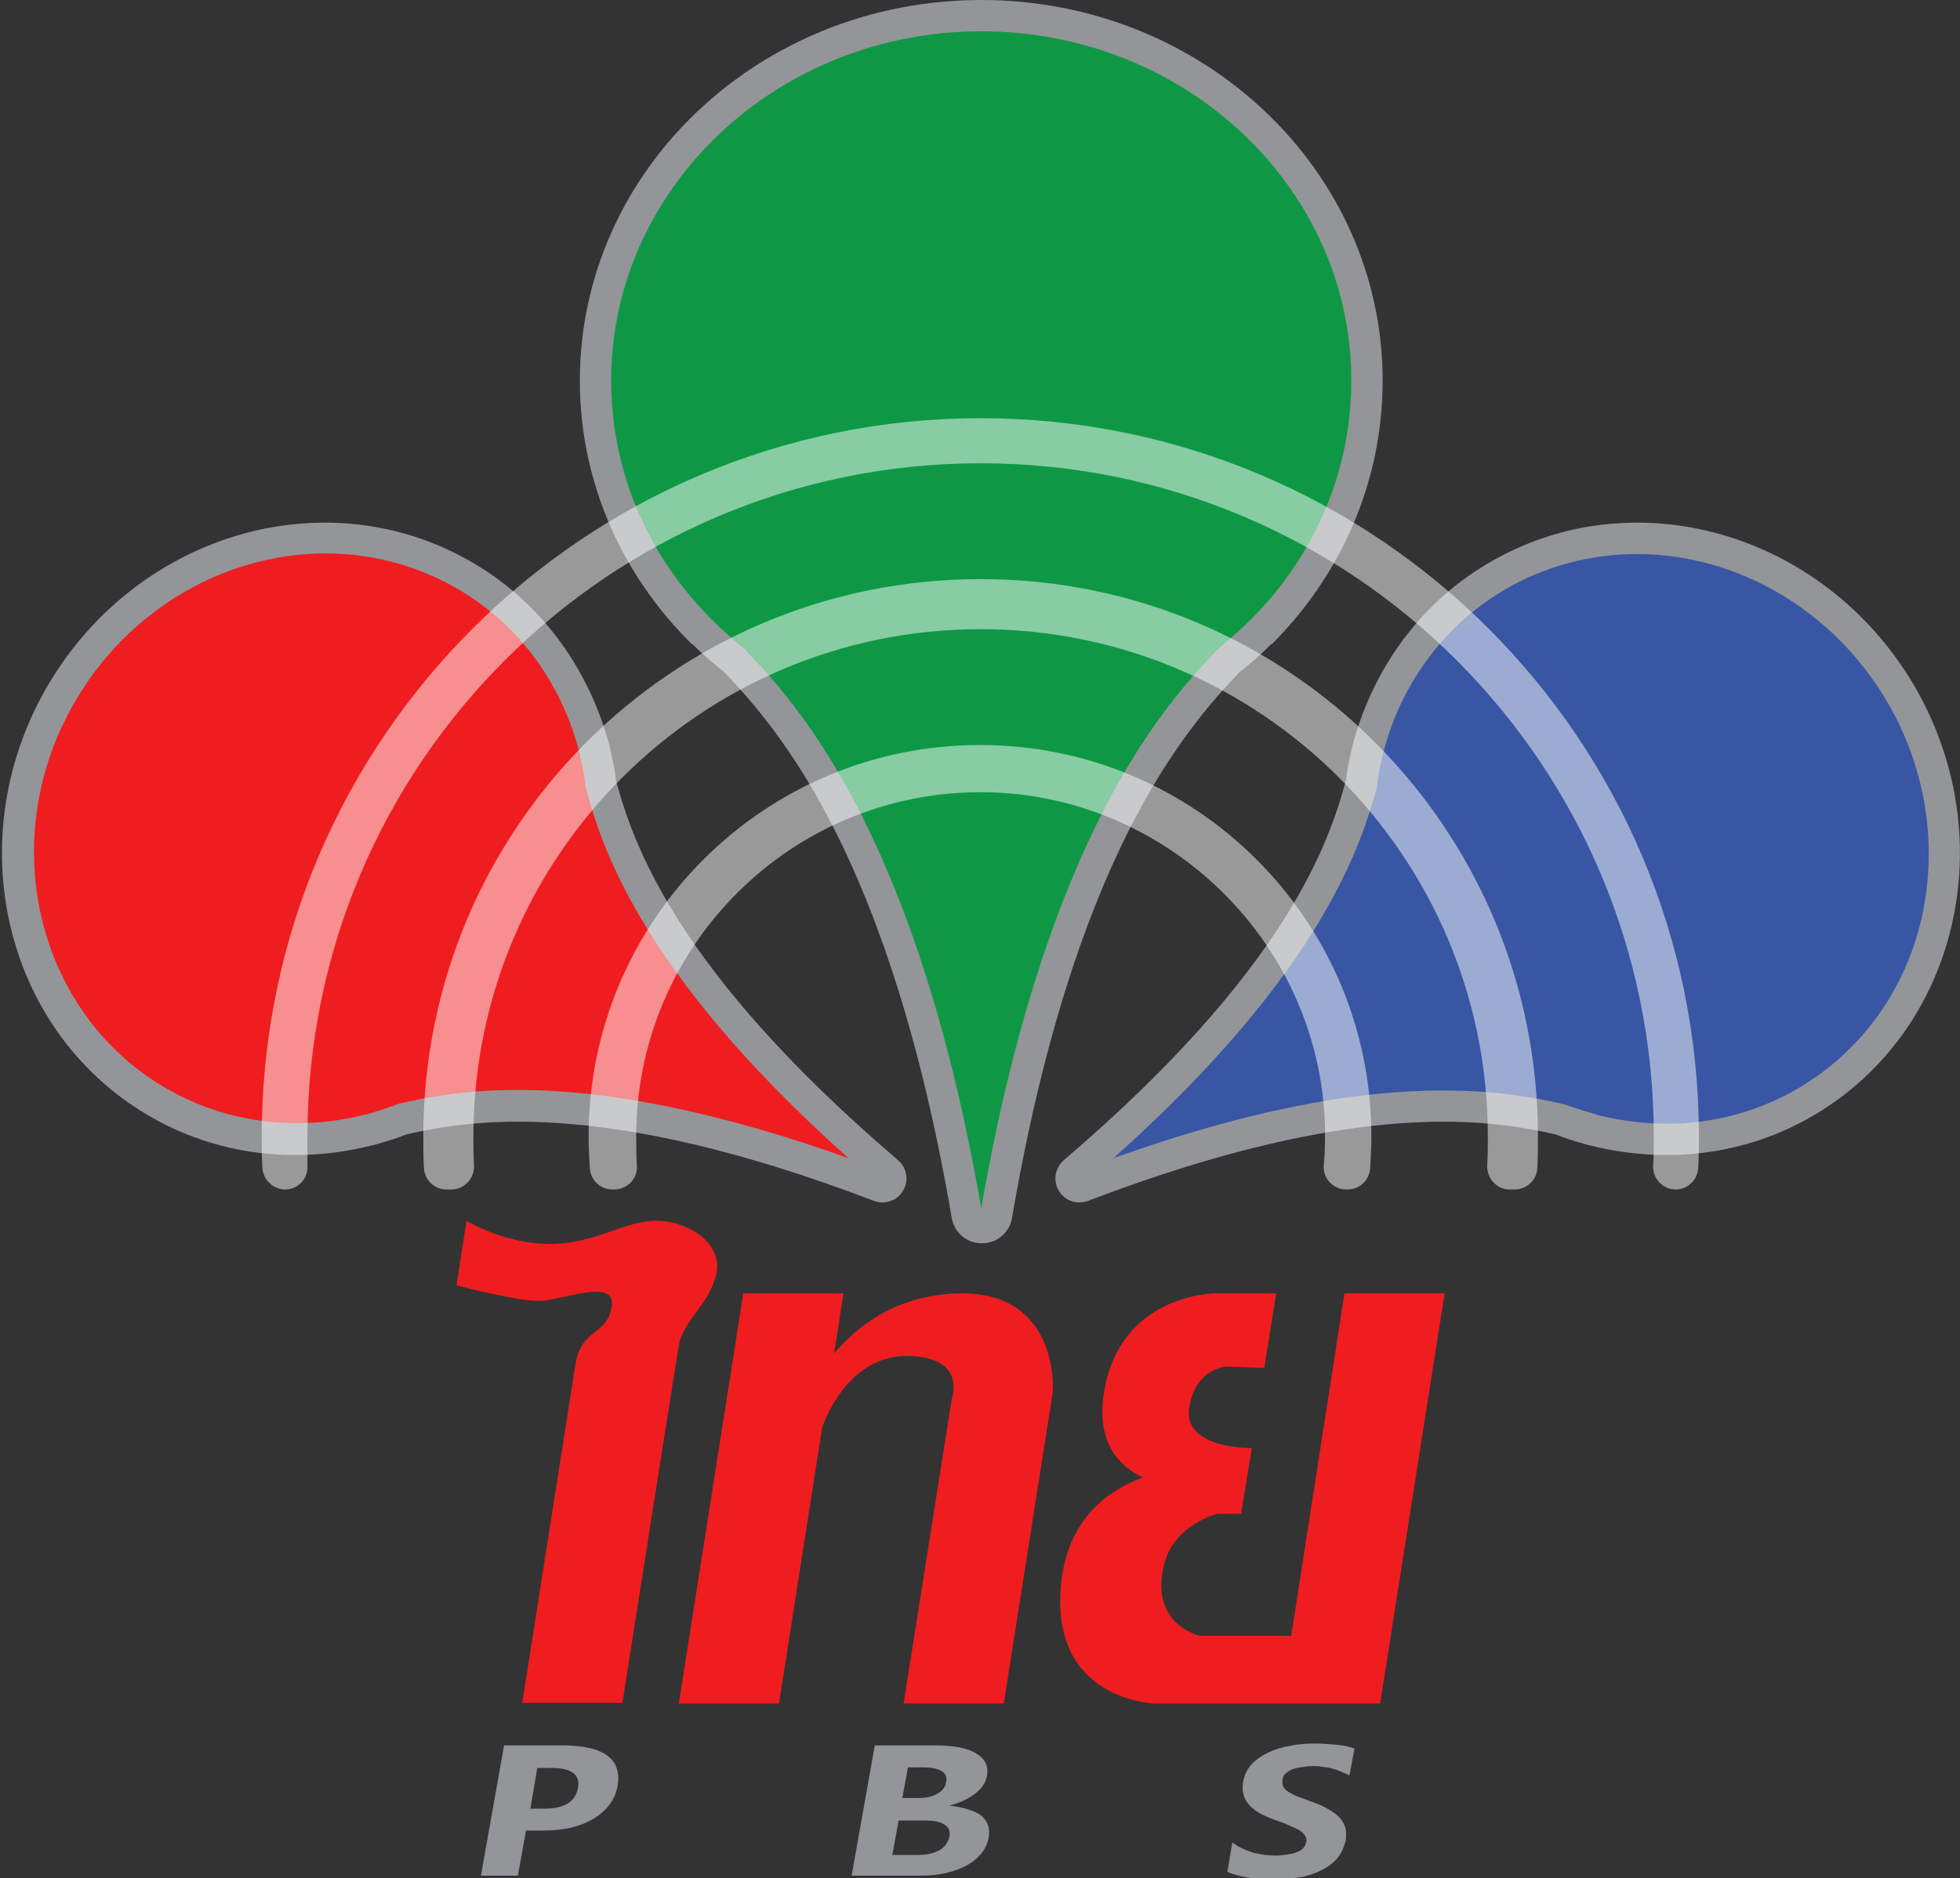 <?xml version="1.0" encoding="utf-8"?>
<!-- Generator: Adobe Illustrator 21.1.0, SVG Export Plug-In . SVG Version: 6.00 Build 0)  -->
<svg version="1.1" id="Layer_1" xmlns="http://www.w3.org/2000/svg" xmlns:xlink="http://www.w3.org/1999/xlink" x="0px" y="0px"
	 viewBox="0 0 313 300" style="enable-background:new 0 0 313 300;" xml:space="preserve">
<rect x="0" y="0" width="313" height="300" fill="#333333" stroke="none"/>
<style type="text/css">
	.st0{fill:#939598;}
	.st1{fill:#0E9845;}
	.st2{fill:#EF1D1F;}
	.st3{fill:#3956A5;}
	.st4{opacity:0.5;fill:#FFFFFF;}
</style>
<g>
	<path class="st0" d="M220.8,60.8c0-33.6-28.7-60.8-64.1-60.8c-35.4,0-64.1,27.2-64.1,60.8c0,16.3,6.8,31.2,17.9,42.1l0,0
		c0,0,0,0,0.1,0c1.6,1.6,3.3,3.1,5.1,4.5c8.7,9.2,26.4,29.4,36.3,87.2c0.4,2.3,2.4,4,4.8,4l0,0c2.4,0,4.4-1.7,4.8-4
		c9.9-57.8,27.6-78,36.3-87.2c1.8-1.4,3.5-2.9,5.1-4.5c0,0,0.1,0,0.1,0l0,0C214,92,220.8,77.2,220.8,60.8z"/>
	<path class="st1" d="M156.7,193c-10.5-60.7-30.1-81.2-37.5-89l-0.2-0.3l-0.3-0.2c-1.6-1.3-3.2-2.7-4.7-4.2l0,0
		c-10.6-10.4-16.4-24.1-16.4-38.5C97.6,30,124.1,5,156.7,5c32.6,0,59.1,25,59.1,55.8c0,14.4-5.8,28.1-16.4,38.5l-0.2,0.2
		c-1.5,1.4-3,2.8-4.5,4l-0.3,0.2l-0.2,0.3C186.8,111.8,167.2,132.4,156.7,193z"/>
</g>
<g>
	<path class="st0" d="M75.7,90c-23.1-13.7-53.4-5.1-67.9,19.2c-14.4,24.3-7.4,55.1,15.6,68.8c11.2,6.7,24.2,8,36.2,4.9l0,0
		c0,0,0,0,0.1,0c1.7-0.5,3.5-1,5.2-1.7c9.8-2.2,30.9-6.1,74.6,10.6c1.8,0.7,3.8,0,4.7-1.6v0c1-1.6,0.6-3.7-0.8-4.9
		c-35.6-30.4-42.3-50.7-45-60.5c-0.2-1.8-0.6-3.6-1-5.3c0,0,0-0.1,0-0.1l0,0C94.3,107.4,86.9,96.6,75.7,90z"/>
	<path class="st2" d="M135.5,185c-20.1-7.2-37.9-10.9-52.8-10.9c-8.3,0-14.3,1.1-19,2.2l-0.3,0.1l-0.3,0.1c-1.4,0.6-3,1-4.5,1.5
		l-0.2,0c-3.7,1-7.4,1.4-11.1,1.4c-7.5,0-14.8-2-21.2-5.8c-20.6-12.3-26.9-40.1-13.9-61.9c8.5-14.4,23.8-23.3,39.8-23.3
		c7.5,0,14.9,2,21.3,5.8c9.7,5.7,16.5,15.1,19.3,26.3l0,0.2c0.4,1.6,0.7,3.1,0.9,4.7l0,0.3l0.1,0.3
		C95.8,134.1,101.6,154.8,135.5,185z"/>
</g>
<g>
	<path class="st0" d="M237.6,90c23.1-13.7,53.4-5.1,67.9,19.2c14.4,24.3,7.4,55.1-15.6,68.8c-11.2,6.7-24.2,8-36.2,4.9l0,0
		c0,0,0,0-0.1,0c-1.7-0.5-3.5-1-5.2-1.7c-9.8-2.2-30.9-6.1-74.6,10.6c-1.8,0.7-3.8,0-4.7-1.6v0c-1-1.6-0.6-3.7,0.8-4.9
		c35.6-30.4,42.3-50.7,45-60.5c0.2-1.8,0.6-3.6,1-5.3c0,0,0-0.1,0-0.1l0,0C219,107.4,226.4,96.6,237.6,90z"/>
	<path class="st3" d="M177.8,185c33.9-30.2,39.7-50.9,42-58.9l0.1-0.3l0-0.3c0.2-1.6,0.5-3.2,0.9-4.8l0-0.1
		c2.8-11.2,9.7-20.6,19.3-26.3c6.4-3.8,13.8-5.8,21.3-5.8c16,0,31.2,8.9,39.8,23.3c6.3,10.6,8.3,23,5.7,34.7
		c-2.6,11.6-9.6,21.3-19.5,27.2c-6.4,3.8-13.7,5.8-21.2,5.8c-3.7,0-7.5-0.5-11.1-1.4l-0.2-0.1c-1.5-0.4-3-0.9-4.5-1.4l-0.3-0.1
		l-0.3-0.1c-4.7-1.1-10.7-2.2-19-2.2C215.6,174.1,197.9,177.8,177.8,185z"/>
</g>
<g>
	<path class="st4" d="M49.1,181.5C49.1,122.2,97.2,74,156.6,74s107.5,48.1,107.5,107.5c0,1.6,0,3.1-0.1,4.7
		c-0.1,2.1,1.6,3.8,3.6,3.8l0,0c1.9,0,3.5-1.5,3.6-3.5c0.1-1.7,0.1-3.3,0.1-5c0-63.4-51.4-114.7-114.7-114.7S41.8,118.2,41.8,181.5
		c0,1.7,0,3.3,0.1,5c0.1,1.9,1.7,3.5,3.6,3.5h0c2.1,0,3.7-1.7,3.6-3.8C49.1,184.7,49.1,183.1,49.1,181.5z"/>
	<path class="st4" d="M75.6,181.5c0-44.7,36.3-81,81-81c44.7,0,81,36.3,81,81c0,1.5,0,3.1-0.1,4.6c-0.1,2.1,1.5,3.9,3.6,3.9h0.8
		c1.9,0,3.5-1.5,3.6-3.4c0.1-1.7,0.1-3.4,0.1-5.1c0-49.2-39.8-89-89-89c-49.2,0-89,39.8-89,89c0,1.7,0,3.4,0.1,5.1
		c0.1,1.9,1.7,3.4,3.6,3.4h0.8c2.1,0,3.7-1.8,3.6-3.9C75.6,184.6,75.6,183.1,75.6,181.5z"/>
	<path class="st4" d="M101.6,181.5c0-29.5,23.3-53.6,52.5-54.9c30.6-1.4,56.8,23,57.5,53.6c0,2,0,4-0.2,5.9
		c-0.2,2.1,1.5,3.9,3.6,3.9h0.2c1.9,0,3.4-1.4,3.6-3.3c0.1-1.7,0.2-3.4,0.2-5.2c0-34.5-28-62.5-62.5-62.5c-34.5,0-62.5,28-62.5,62.5
		c0,1.8,0.1,3.5,0.2,5.2c0.2,1.9,1.7,3.3,3.6,3.3h0.3c2.1,0,3.8-1.8,3.6-3.9C101.6,184.6,101.6,183.1,101.6,181.5z"/>
</g>
<g>
	<g>
		<g>
			<path class="st0" d="M89.8,278.8h-9.3l-3.7,20.8h5.9l1.3-7.2h2.8c3.2,0,5.8-0.6,8-1.9c2.1-1.3,3.4-3,3.8-5.1
				C99.4,281,96.5,278.8,89.8,278.8z M92.3,285.6c-0.4,2.2-2.2,3.3-5.3,3.3h-2.3l1.1-6.5h2.3C91.3,282.4,92.7,283.5,92.3,285.6z"/>
			<path class="st0" d="M151.6,288.4L151.6,288.4c1.6-0.4,2.9-1,4-1.8c1.1-0.8,1.8-1.8,2-2.9c0.3-1.6-0.3-2.8-1.7-3.6
				c-1.4-0.9-3.6-1.3-6.6-1.3h-9.6l-3.7,20.8h11.1c3,0,5.4-0.6,7.4-1.7c1.9-1.1,3.1-2.6,3.4-4.5c0.2-1.3-0.1-2.4-1.1-3.3
				C155.8,289.2,153.4,288.6,151.6,288.4z M145,282.3h2.2c2.9,0,4.2,0.8,3.9,2.3c-0.1,0.8-0.6,1.5-1.4,1.9c-0.8,0.5-1.8,0.7-3,0.7
				h-2.6L145,282.3z M151.6,293.4c-0.2,0.9-0.7,1.6-1.5,2.1c-0.9,0.5-2,0.8-3.4,0.8h-4.2l1-5.5h4.3c1.4,0,2.4,0.2,3.1,0.7
				C151.5,291.9,151.8,292.5,151.6,293.4z"/>
			<path class="st0" d="M205.2,283.4c0.3-0.3,0.6-0.5,1-0.7c0.4-0.2,0.9-0.3,1.5-0.4s1.2-0.2,1.9-0.2c0.5,0,1,0,1.5,0.1
				c0.5,0.1,1.1,0.1,1.6,0.3c0.5,0.1,1,0.3,1.5,0.5c0.5,0.2,0.9,0.4,1.3,0.6l0.8-4.3c-0.8-0.3-1.8-0.5-2.8-0.6s-2.2-0.2-3.6-0.2
				c-1.4,0-2.7,0.1-4,0.4c-1.3,0.2-2.5,0.6-3.5,1.1c-1,0.5-1.9,1.1-2.6,1.9c-0.7,0.8-1.1,1.7-1.3,2.8c-0.2,1.4,0.1,2.6,0.9,3.5
				c0.8,1,2.2,1.8,4.2,2.5c0.8,0.3,1.5,0.5,2.1,0.8s1.2,0.5,1.7,0.8c0.5,0.3,0.8,0.6,1,0.9s0.3,0.7,0.2,1.1
				c-0.1,0.3-0.2,0.6-0.4,0.8c-0.2,0.3-0.5,0.5-1,0.7c-0.4,0.2-0.9,0.3-1.5,0.4c-0.6,0.1-1.2,0.2-2,0.2c-1.3,0-2.5-0.2-3.7-0.5
				c-1.2-0.4-2.3-0.9-3.2-1.6l-0.8,4.7c0.9,0.4,2,0.7,3.2,0.9c1.3,0.2,2.6,0.3,4.1,0.3c1.4,0,2.8-0.1,4.1-0.3
				c1.3-0.2,2.5-0.6,3.5-1.1c1-0.5,1.9-1.1,2.6-1.9s1.1-1.8,1.4-2.9c0.1-0.8,0.1-1.6-0.1-2.2c-0.2-0.6-0.6-1.2-1.1-1.7
				s-1.2-0.9-1.9-1.3s-1.7-0.8-2.6-1.1c-0.7-0.3-1.4-0.5-1.9-0.7c-0.6-0.2-1-0.5-1.4-0.7c-0.4-0.2-0.7-0.5-0.9-0.8
				c-0.2-0.3-0.2-0.6-0.2-0.9C204.8,283.9,205,283.6,205.2,283.4z"/>
		</g>
		<g>
			<path class="st2" d="M104.8,195c-5.2,0-9.7,3.7-17,3.7S74.5,195,74.5,195l-1.6,10.3c0,0,9.4,2.5,13.1,2.5s12.3-3.8,11.7,0.8
				c-0.6,4.7-4.9,3.5-5.8,9.3l-8.5,54.1h16c0,0,8.3-53,9-57c0.6-4,4.8-6.5,6-11.5C115.5,198.7,110,195,104.8,195z"/>
			<path class="st2" d="M153.7,206.6c-11,0-17.5,6-20.5,9.6l1.5-9.6h-16l-10.3,65.5h16l6.9-44.1c0,0,3.7-11.4,13.4-11.4
				c9.8,0,7.3,6.8,7.3,6.8l-7.7,48.7h16l7.8-49.6C168.2,222.5,169.3,206.6,153.7,206.6z"/>
			<path class="st2" d="M214.7,206.6l-8.5,54.7h-14.6c0,0-8.1-1.8-5.7-11.4c1.6-6.5,8.6-8.1,8.6-8.1h3.7l1.7-10.5c0,0-11,0.2-10-6.4
				c1.1-6.7,6.2-6.6,6.2-6.6l5.8,0.2l1.9-11.9h-10c0,0-15,0.2-17.5,15.8c-1.3,8,2.4,11.8,6.2,13.6c-5.7,2.1-11.8,6.6-13,16.5
				c-2.2,19.2,14.9,19.6,14.9,19.6h36l10.3-65.5H214.7z"/>
		</g>
	</g>
</g>
</svg>
